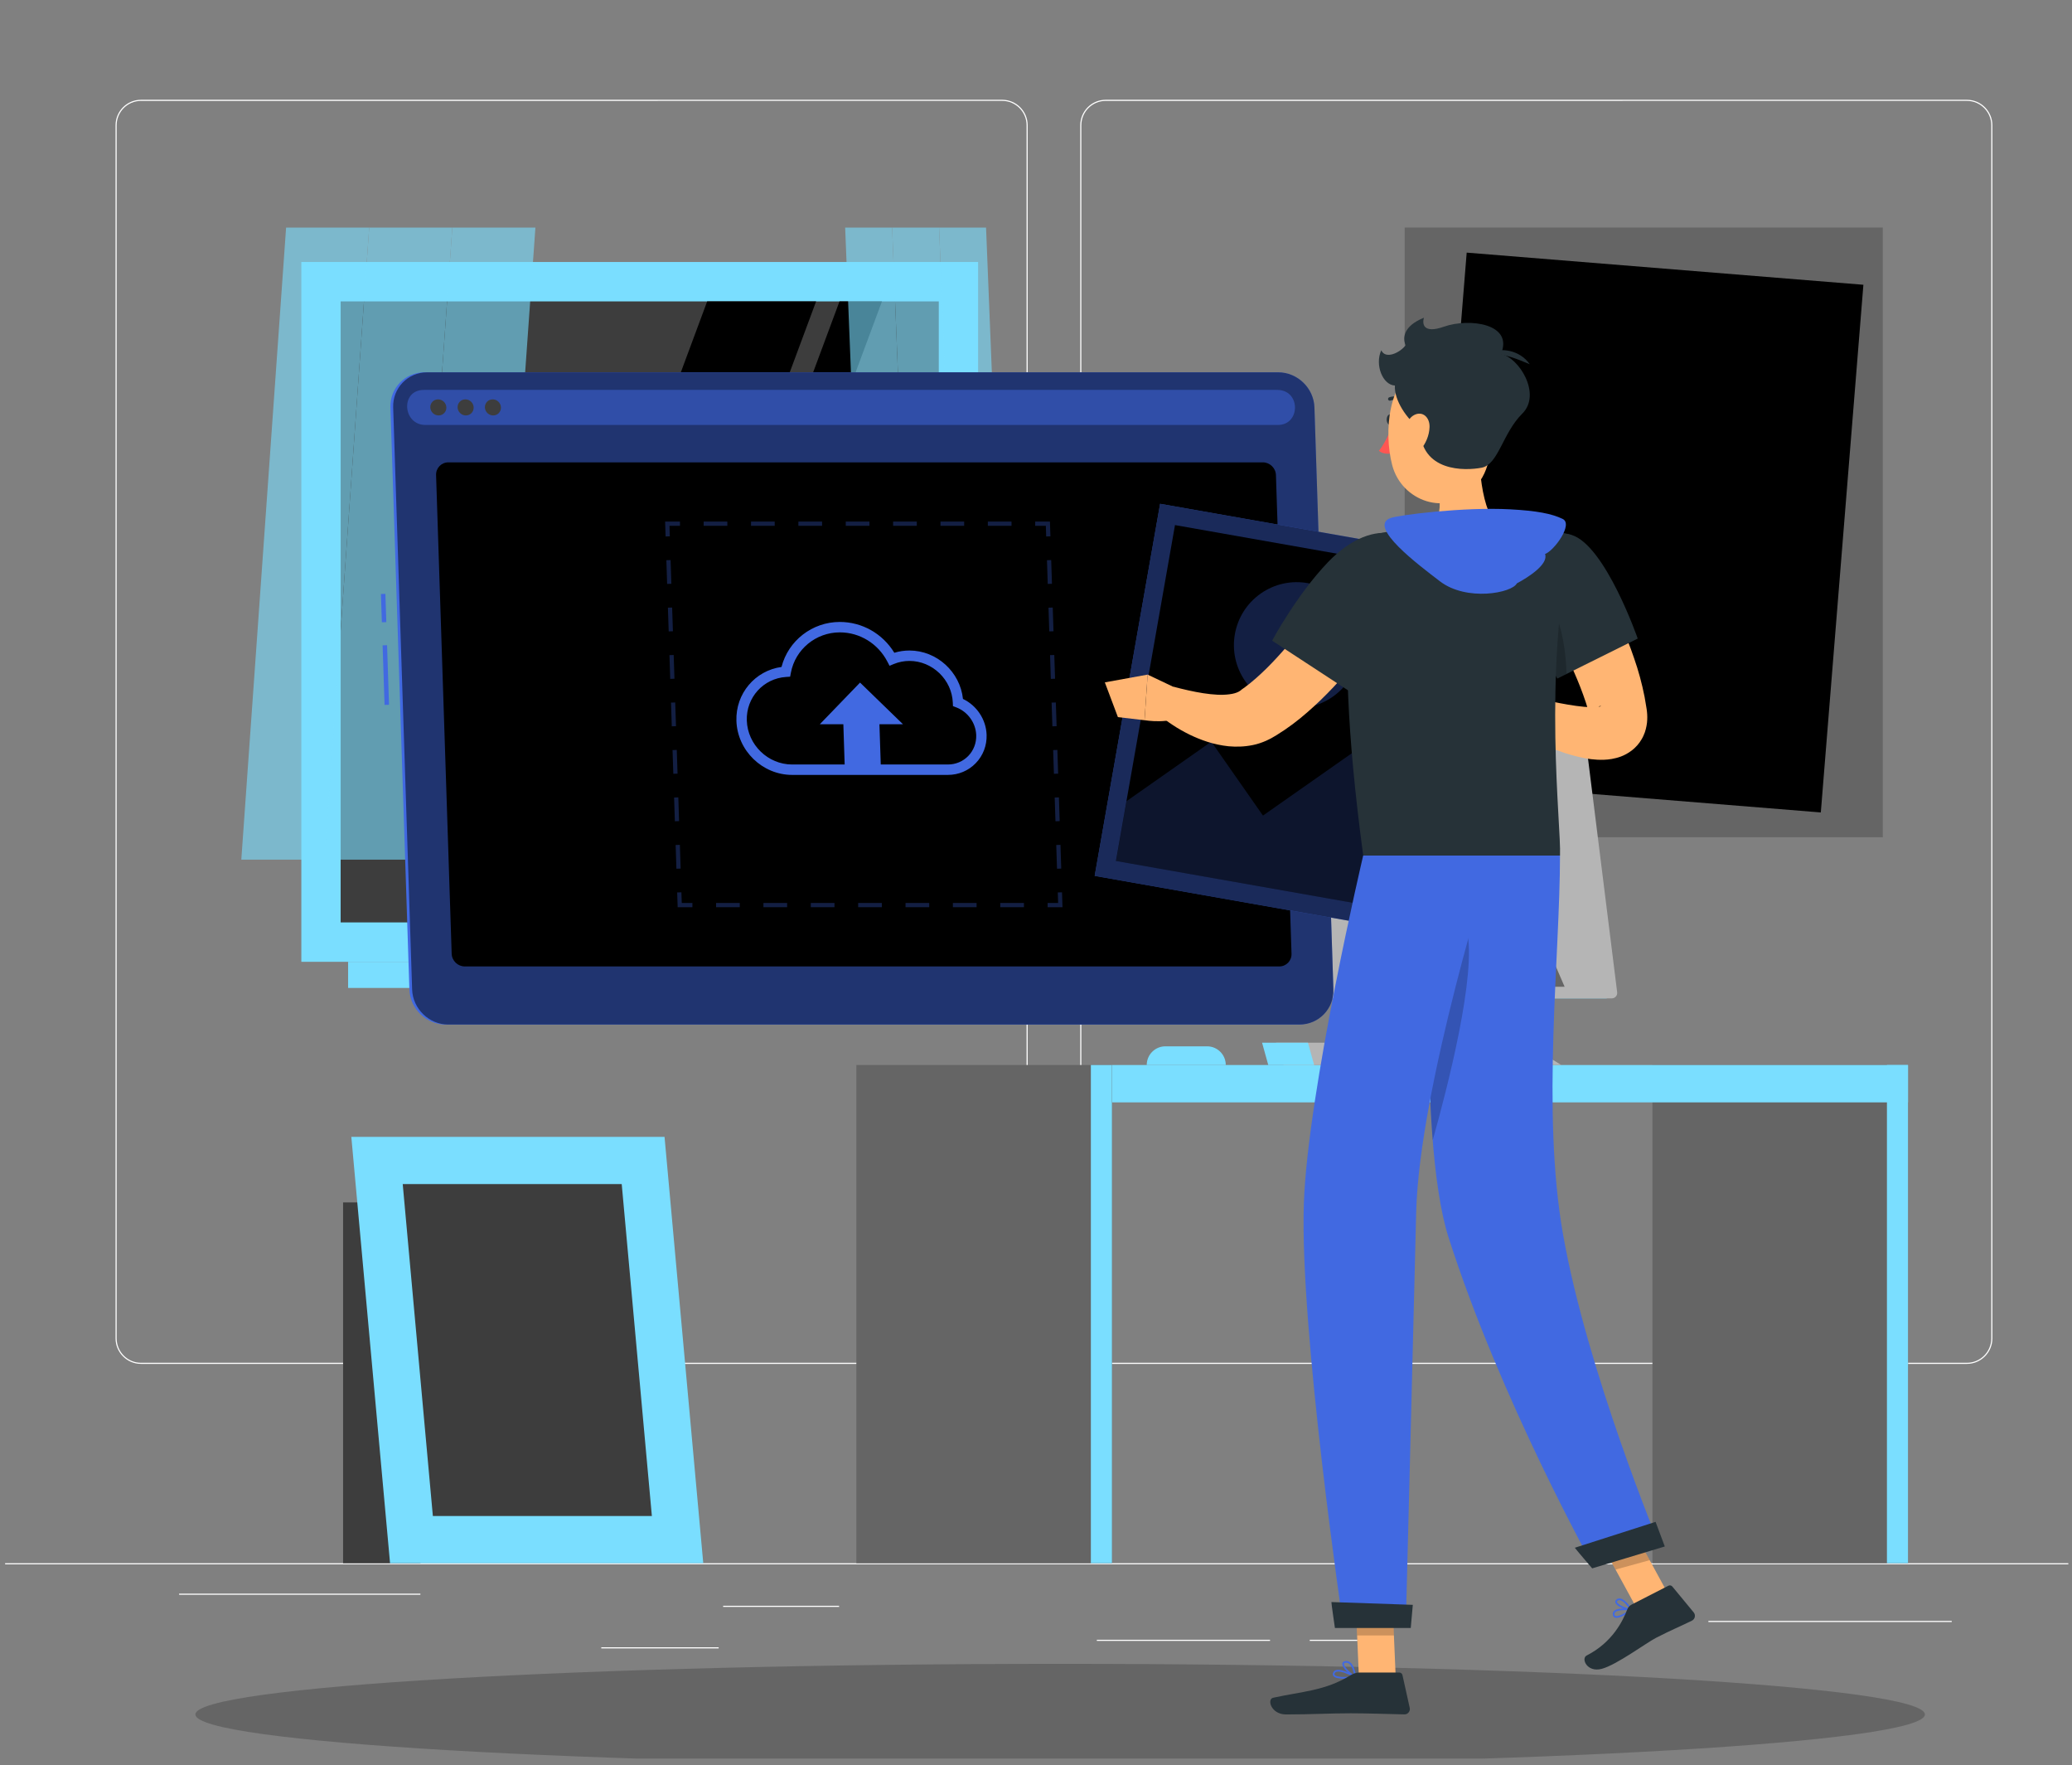 <svg width="236" height="201" viewBox="0 0 236 201" fill="none" xmlns="http://www.w3.org/2000/svg">
<rect x="0" y="0" width="236" height="201" fill="#808080" stroke="none"/>
<g clip-path="url(#clip0_1_4987)">
<path d="M247.751 178H-6.25V178.127H247.751V178Z" fill="white"/>
<path d="M114.154 155.304H16.059C14.461 155.304 13.16 154.001 13.16 152.399V14.266C13.16 12.664 14.461 11.361 16.059 11.361H114.154C115.752 11.361 117.053 12.664 117.053 14.266V152.399C117.053 154.001 115.752 155.304 114.154 155.304ZM16.059 11.489C14.53 11.489 13.287 12.735 13.287 14.266V152.4C13.287 153.932 14.53 155.177 16.059 155.177H114.154C115.682 155.177 116.926 153.932 116.926 152.4V14.266C116.926 12.735 115.682 11.488 114.154 11.488L16.059 11.489Z" fill="white"/>
<path d="M224.032 155.304H125.938C124.34 155.304 123.039 154.001 123.039 152.399V14.266C123.039 12.664 124.34 11.361 125.938 11.361H224.032C225.631 11.361 226.932 12.664 226.932 14.266V152.399C226.932 154.001 225.631 155.304 224.032 155.304ZM125.938 11.489C124.41 11.489 123.166 12.735 123.166 14.266V152.4C123.166 153.932 124.41 155.177 125.938 155.177H224.032C225.561 155.177 226.805 153.932 226.805 152.4V14.266C226.805 12.735 225.561 11.488 224.032 11.488L125.938 11.489Z" fill="white"/>
<path d="M95.572 182.847H82.365V182.974H95.572V182.847Z" fill="white"/>
<path d="M47.883 181.466H20.4V181.593H47.883V181.466Z" fill="white"/>
<path d="M81.856 187.573H68.487V187.7H81.856V187.573Z" fill="white"/>
<path d="M144.656 186.718H124.93V186.845H144.656V186.718Z" fill="white"/>
<path d="M154.612 186.718H149.179V186.845H154.612V186.718Z" fill="white"/>
<path d="M222.301 184.569H194.586V184.696H222.301V184.569Z" fill="white"/>
<path d="M111.405 29.834H34.322V109.519H111.405V29.834Z" fill="#7ADEFF"/>
<path d="M116.734 109.519H39.651V112.496H116.734V109.519Z" fill="#7ADEFF"/>
<path d="M106.927 105.033L106.927 34.32L38.8 34.32L38.8 105.033L106.927 105.033Z" fill="#3D3D3D"/>
<path d="M54.266 105.033L80.547 34.319H92.954L66.672 105.033H54.266Z" fill="black"/>
<path d="M69.337 105.033L95.619 34.319H100.456L74.174 105.033H69.337Z" fill="black"/>
<g opacity="0.6">
<path d="M36.951 97.889H27.485L32.587 25.913H42.052L36.951 97.889Z" fill="#7ADEFF"/>
<path d="M46.416 97.889H36.951L42.052 25.913H51.517L46.416 97.889Z" fill="#7ADEFF"/>
<path d="M55.881 97.889H46.416L51.517 25.913H60.983L55.881 97.889Z" fill="#7ADEFF"/>
</g>
<g opacity="0.6">
<path d="M109.845 97.889H115.194L112.311 25.914H106.961L109.845 97.889Z" fill="#7ADEFF"/>
<path d="M104.495 97.889H109.845L106.961 25.914H101.613L104.495 97.889Z" fill="#7ADEFF"/>
<path d="M99.146 97.889H104.496L101.613 25.914H96.263L99.146 97.889Z" fill="#7ADEFF"/>
</g>
<path d="M214.451 25.913H159.994V95.339H214.451V25.913Z" fill="#656565"/>
<path d="M167.056 28.766L162.206 88.852L207.39 92.512L212.24 32.426L167.056 28.766Z" fill="black"/>
<path d="M217.323 121.271H188.211V178H217.323V121.271Z" fill="#656565"/>
<path d="M217.323 121.271H214.922V178H217.323V121.271Z" fill="#7ADEFF"/>
<path d="M126.651 125.526L217.323 125.526V121.272L126.651 121.272V125.526Z" fill="#7ADEFF"/>
<path d="M126.651 121.271H97.538V178H126.651V121.271Z" fill="#656565"/>
<path d="M126.651 121.271H124.25V178H126.651V121.271Z" fill="#7ADEFF"/>
<path d="M159.42 121.271H153.139L154.667 109.025H160.948L159.42 121.271Z" fill="#7ADEFF"/>
<path d="M160.809 121.271H154.528L156.056 109.025H162.337L160.809 121.271Z" fill="#B5B5B5"/>
<path d="M161.573 115.148H155.292L156.056 109.025H162.337L161.573 115.148Z" fill="#7ADEFF"/>
<path d="M138.493 113.682H182.923C183.293 113.682 183.58 113.357 183.534 112.989L180.11 85.547C180.072 85.238 179.809 85.007 179.499 85.007H135.069C134.699 85.007 134.412 85.332 134.458 85.701L137.882 113.142C137.921 113.451 138.183 113.682 138.493 113.682Z" fill="#7ADEFF"/>
<path d="M139.154 113.682H183.583C183.954 113.682 184.241 113.357 184.195 112.989L180.771 85.547C180.732 85.238 180.47 85.007 180.159 85.007H135.73C135.359 85.007 135.072 85.332 135.119 85.701L138.543 113.142C138.581 113.451 138.843 113.682 139.154 113.682Z" fill="#B5B5B5"/>
<path d="M178.209 112.36L166.932 86.33H157.043L168.321 112.36H178.209Z" fill="#656565"/>
<path d="M166.417 112.36L155.14 86.33H151.576L162.854 112.36H166.417Z" fill="#656565"/>
<path d="M157.313 120.124H165.506C166.069 120.124 166.525 120.581 166.525 121.145V121.272H156.295V121.145C156.295 120.581 156.751 120.124 157.313 120.124Z" fill="#B5B5B5"/>
<path d="M151.558 120.124H156.46C157.023 120.124 157.478 120.581 157.478 121.145V121.272H150.539V121.145C150.539 120.581 150.995 120.124 151.558 120.124Z" fill="#7ADEFF"/>
<path d="M177.831 121.272H146.201L145.346 118.729H173.715L177.831 121.272Z" fill="#B5B5B5"/>
<path d="M149.681 121.272H144.456L143.749 118.729H148.974L149.681 121.272Z" fill="#7ADEFF"/>
<path d="M132.736 119.144H137.491C138.664 119.144 139.615 120.096 139.615 121.272H130.612C130.612 120.096 131.563 119.144 132.736 119.144Z" fill="#7ADEFF"/>
<path d="M39.078 178H47.902L47.902 136.915H39.078L39.078 178Z" fill="#3D3D3D"/>
<path d="M80.101 178H44.427L40.016 129.452H75.69L80.101 178Z" fill="#7ADEFF"/>
<path d="M49.303 172.626L45.869 134.826H70.813L74.248 172.626H49.303Z" fill="#3D3D3D"/>
<path d="M120.75 200.984C175.148 200.984 219.246 198.404 219.246 195.222C219.246 192.039 175.148 189.459 120.75 189.459C66.353 189.459 22.255 192.039 22.255 195.222C22.255 198.404 66.353 200.984 120.75 200.984Z" fill="#656565"/>
<path d="M44.088 73.469L43.579 73.486L43.801 80.267L44.309 80.251L44.088 73.469Z" fill="#4169E1"/>
<path d="M43.896 67.62L43.388 67.637L43.493 70.859L44.001 70.842L43.896 67.62Z" fill="#4169E1"/>
<path d="M50.748 116.662H147.705C149.898 116.662 151.634 114.865 151.563 112.668L149.404 46.391C149.332 44.194 147.48 42.397 145.287 42.397H48.328C46.135 42.397 44.4 44.194 44.471 46.391L46.63 112.668C46.701 114.865 48.554 116.662 50.748 116.662Z" fill="#4169E1"/>
<path d="M51.058 116.662H148.016C150.209 116.662 151.945 114.865 151.873 112.668L149.714 46.391C149.643 44.194 147.79 42.397 145.597 42.397H48.639C46.446 42.397 44.71 44.194 44.782 46.391L46.94 112.668C47.012 114.865 48.865 116.662 51.058 116.662Z" fill="#4169E1"/>
<path opacity="0.5" d="M51.058 116.662H148.016C150.209 116.662 151.945 114.865 151.873 112.668L149.714 46.391C149.643 44.194 147.79 42.397 145.597 42.397H48.639C46.446 42.397 44.71 44.194 44.782 46.391L46.94 112.668C47.012 114.865 48.865 116.662 51.058 116.662Z" fill="black"/>
<path opacity="0.5" d="M145.351 44.394H48.393C48.283 44.394 48.175 44.398 48.068 44.407C45.581 44.611 45.94 48.388 48.441 48.388H145.564C148.066 48.388 148.178 44.611 145.678 44.407C145.57 44.398 145.461 44.394 145.351 44.394Z" fill="#4169E1"/>
<path d="M50.84 46.391C50.856 46.897 50.46 47.306 49.955 47.306C49.45 47.306 49.028 46.896 49.011 46.391C48.995 45.885 49.391 45.475 49.896 45.475C50.401 45.475 50.824 45.885 50.84 46.391Z" fill="#3D3D3D"/>
<path d="M53.949 46.391C53.966 46.897 53.57 47.306 53.065 47.306C52.56 47.306 52.137 46.896 52.121 46.391C52.105 45.885 52.501 45.475 53.005 45.475C53.511 45.475 53.933 45.885 53.949 46.391Z" fill="#3D3D3D"/>
<path d="M57.059 46.391C57.075 46.897 56.679 47.306 56.174 47.306C55.669 47.306 55.247 46.896 55.23 46.391C55.214 45.885 55.61 45.475 56.115 45.475C56.619 45.475 57.042 45.885 57.059 46.391Z" fill="#3D3D3D"/>
<path d="M52.938 110.047H145.706C146.504 110.047 147.13 109.399 147.104 108.599L145.329 54.095C145.303 53.295 144.634 52.647 143.836 52.647H51.068C50.27 52.647 49.644 53.295 49.669 54.095L51.445 108.599C51.471 109.399 52.139 110.047 52.938 110.047Z" fill="black"/>
<g opacity="0.3">
<path d="M121.017 103.302H119.324V102.82H120.521L120.482 101.622L120.963 101.606L121.017 103.302Z" fill="#4169E1"/>
<path d="M116.627 103.302H113.929V102.82H116.627V103.302ZM111.232 103.302H108.534V102.82H111.232V103.302ZM105.837 103.302H103.14V102.82H105.837V103.302ZM100.442 103.302H97.745V102.82H100.442V103.302ZM95.048 103.302H92.35V102.82H95.048V103.302ZM89.653 103.302H86.956V102.82H89.653V103.302ZM84.258 103.302H81.561V102.82H84.258V103.302Z" fill="#4169E1"/>
<path d="M78.864 103.302H77.186L77.131 101.622L77.612 101.606L77.652 102.82H78.864V103.302Z" fill="#4169E1"/>
<path d="M77.043 98.92L76.956 96.218L77.437 96.202L77.525 98.904L77.043 98.92ZM76.867 93.515L76.779 90.813L77.26 90.797L77.348 93.499L76.867 93.515ZM76.691 88.111L76.603 85.408L77.085 85.393L77.172 88.095L76.691 88.111ZM76.516 82.706L76.427 80.004L76.908 79.988L76.997 82.69L76.516 82.706ZM76.339 77.302L76.251 74.599L76.732 74.584L76.82 77.286L76.339 77.302ZM76.163 71.897L76.075 69.195L76.556 69.179L76.644 71.881L76.163 71.897ZM75.987 66.492L75.899 63.79L76.38 63.774L76.468 66.477L75.987 66.492Z" fill="#4169E1"/>
<path d="M75.811 61.088L75.756 59.392H77.449V59.874H76.254L76.292 61.072L75.811 61.088Z" fill="#4169E1"/>
<path d="M115.212 59.874H112.515V59.392H115.212V59.874ZM109.818 59.874H107.121V59.392H109.818V59.874ZM104.423 59.874H101.725V59.392H104.423V59.874ZM99.028 59.874H96.331V59.392H99.028V59.874ZM93.634 59.874H90.936V59.392H93.634V59.874ZM88.239 59.874H85.541V59.392H88.239V59.874ZM82.844 59.874H80.147V59.392H82.844V59.874Z" fill="#4169E1"/>
<path d="M119.161 61.088L119.122 59.874H117.909V59.392H119.588L119.642 61.072L119.161 61.088Z" fill="#4169E1"/>
<path d="M120.394 98.92L120.306 96.218L120.787 96.202L120.875 98.904L120.394 98.92ZM120.217 93.515L120.129 90.813L120.61 90.797L120.698 93.499L120.217 93.515ZM120.041 88.111L119.953 85.408L120.434 85.393L120.523 88.095L120.041 88.111ZM119.866 82.706L119.777 80.004L120.258 79.988L120.347 82.69L119.866 82.706ZM119.689 77.302L119.602 74.599L120.083 74.584L120.171 77.286L119.689 77.302ZM119.513 71.897L119.425 69.195L119.906 69.179L119.994 71.881L119.513 71.897ZM119.337 66.492L119.25 63.79L119.731 63.774L119.818 66.477L119.337 66.492Z" fill="#4169E1"/>
</g>
<path d="M107.96 88.238H90.225C86.836 88.238 83.989 85.476 83.877 82.081C83.777 78.975 86.001 76.362 89.014 75.944C89.786 72.95 92.509 70.82 95.653 70.82C98.198 70.82 100.532 72.153 101.863 74.33C102.418 74.159 102.995 74.073 103.586 74.073C106.702 74.073 109.359 76.512 109.681 79.585C111.251 80.333 112.317 81.928 112.374 83.668C112.413 84.887 111.976 86.035 111.14 86.899C110.306 87.763 109.176 88.238 107.96 88.238ZM95.654 72.007C92.927 72.007 90.583 73.939 90.081 76.602L89.995 77.054L89.537 77.083C86.943 77.251 84.977 79.429 85.061 82.043C85.152 84.805 87.468 87.052 90.225 87.052H107.96C108.853 87.052 109.68 86.705 110.289 86.075C110.899 85.444 111.219 84.602 111.19 83.707C111.144 82.313 110.227 81.042 108.908 80.544L108.541 80.405L108.525 80.013C108.418 77.392 106.202 75.259 103.585 75.259C102.972 75.259 102.376 75.376 101.817 75.605L101.318 75.811L101.068 75.331C100.001 73.28 97.926 72.007 95.654 72.007Z" fill="#4169E1"/>
<path d="M102.849 82.469L97.958 77.724L93.376 82.469H96.057L96.217 87.376H100.328L100.168 82.469H102.849Z" fill="#4169E1"/>
<path d="M180.159 63.193C180.629 63.867 181.003 64.438 181.392 65.07C181.778 65.687 182.142 66.313 182.496 66.946C183.208 68.209 183.87 69.502 184.476 70.835C185.08 72.168 185.651 73.527 186.122 74.948C186.616 76.352 187.018 77.829 187.318 79.351L187.514 80.512L187.538 80.657L187.566 80.843C187.586 81.02 187.608 81.173 187.616 81.372C187.623 81.568 187.631 81.746 187.617 81.971L187.593 82.293L187.539 82.647C187.505 82.872 187.425 83.146 187.347 83.389C187.246 83.654 187.143 83.908 186.989 84.163C186.704 84.672 186.288 85.126 185.868 85.448C184.997 86.112 184.212 86.302 183.577 86.423C182.934 86.531 182.411 86.529 181.92 86.507C181.434 86.48 180.991 86.427 180.572 86.347C179.736 86.189 178.977 85.981 178.249 85.75C176.798 85.273 175.46 84.705 174.165 84.072C172.865 83.434 171.636 82.762 170.399 81.966L171.86 78.718C174.427 79.35 177.08 80.044 179.522 80.378C180.128 80.465 180.717 80.519 181.244 80.524C181.751 80.535 182.253 80.48 182.335 80.403C182.366 80.379 182.251 80.343 181.913 80.567C181.761 80.676 181.576 80.865 181.451 81.071C181.392 81.182 181.338 81.269 181.305 81.376C181.266 81.452 181.247 81.564 181.228 81.617L181.198 81.781C181.197 81.834 181.186 81.841 181.186 81.866C181.188 81.892 181.174 81.877 181.175 81.884C181.178 81.901 181.164 81.851 181.155 81.817L181.126 81.71L180.897 80.854C180.217 78.561 179.215 76.222 178.044 73.938C177.471 72.79 176.841 71.656 176.2 70.53C175.881 69.966 175.547 69.409 175.217 68.855C174.891 68.314 174.534 67.723 174.237 67.257L180.159 63.193Z" fill="#FFB573"/>
<path d="M172.457 78.974L170.255 76.774L168.063 81.666C168.063 81.666 170.136 82.819 171.984 81.978L172.457 78.974Z" fill="#FFB573"/>
<path d="M166.997 75.021L165.374 79.15L168.063 81.666L170.255 76.773L166.997 75.021Z" fill="#FFB573"/>
<path d="M174.429 64.83L132.135 57.366L124.683 99.735L166.978 107.2L174.429 64.83Z" fill="#4169E1"/>
<path opacity="0.6" d="M174.429 64.83L132.135 57.366L124.683 99.735L166.978 107.2L174.429 64.83Z" fill="black"/>
<path d="M172.009 66.529L133.831 59.791L127.104 98.037L165.283 104.775L172.009 66.529Z" fill="black"/>
<path opacity="0.3" d="M151.804 79.331C155.042 77.06 155.828 72.59 153.56 69.346C151.293 66.103 146.831 65.316 143.593 67.587C140.356 69.859 139.57 74.329 141.837 77.572C144.105 80.815 148.567 81.603 151.804 79.331Z" fill="#4169E1"/>
<path opacity="0.2" d="M156.647 83.895L143.851 92.87L137.966 84.453L128.31 91.228L127.113 98.04L165.287 104.776L166.485 97.965L156.647 83.895Z" fill="#4169E1"/>
<path d="M158.746 47.779C158.753 48.118 158.58 48.396 158.359 48.401C158.138 48.405 157.953 48.135 157.946 47.796C157.939 47.458 158.112 47.179 158.333 47.175C158.554 47.17 158.739 47.441 158.746 47.779Z" fill="#263238"/>
<path d="M158.611 48.396C158.611 48.396 157.883 50.365 157.057 51.325C157.666 51.871 158.678 51.595 158.678 51.595L158.611 48.396Z" fill="#FF5652"/>
<path d="M159.935 45.875C159.885 45.884 159.833 45.874 159.788 45.843C159.067 45.345 158.399 45.601 158.371 45.614C158.271 45.654 158.154 45.605 158.113 45.504C158.072 45.402 158.12 45.287 158.221 45.246C158.257 45.231 159.109 44.892 160.013 45.516C160.103 45.578 160.126 45.702 160.064 45.793C160.033 45.838 159.986 45.866 159.935 45.875Z" fill="#263238"/>
<path d="M168.538 49.071C168.323 52.194 168.569 58.502 170.952 60.267C170.952 60.267 170.368 62.814 164.715 63.526C158.5 64.308 161.357 60.808 161.357 60.808C164.648 59.57 164.244 57.059 163.356 54.766L168.538 49.071Z" fill="#FFB573"/>
<path d="M183.943 184.196C183.929 184.191 183.916 184.185 183.903 184.179C183.802 184.131 183.684 184.019 183.691 183.758C183.695 183.621 183.753 183.503 183.863 183.409C184.342 183.002 185.734 183.181 185.793 183.189C185.832 183.195 185.864 183.221 185.875 183.259C185.886 183.296 185.874 183.337 185.845 183.363C185.52 183.642 184.443 184.369 183.943 184.196ZM185.528 183.361C185.057 183.323 184.276 183.318 183.992 183.561C183.925 183.617 183.892 183.684 183.889 183.764C183.884 183.95 183.962 183.988 183.988 184C184.257 184.129 185.019 183.741 185.528 183.361Z" fill="#4169E1"/>
<path d="M185.078 183.232C184.589 183.063 184.073 182.777 183.986 182.481C183.962 182.398 183.95 182.239 184.149 182.104C184.277 182.017 184.423 181.991 184.583 182.025C185.196 182.155 185.838 183.191 185.865 183.235C185.884 183.266 185.884 183.305 185.866 183.336C185.848 183.368 185.814 183.387 185.778 183.386C185.603 183.382 185.345 183.325 185.078 183.232ZM184.61 182.239C184.587 182.231 184.564 182.224 184.541 182.219C184.435 182.196 184.343 182.213 184.26 182.269C184.152 182.341 184.169 182.4 184.176 182.424C184.256 182.695 185.048 183.069 185.58 183.165C185.388 182.889 184.986 182.369 184.61 182.239Z" fill="#4169E1"/>
<path d="M153.093 191.15C152.556 191.15 152.036 191.076 151.862 190.834C151.801 190.749 151.753 190.605 151.871 190.399C151.936 190.284 152.042 190.206 152.186 190.167C152.884 189.976 154.348 190.812 154.41 190.849C154.446 190.869 154.464 190.91 154.458 190.951C154.451 190.992 154.42 191.024 154.379 191.032C154.112 191.086 153.595 191.15 153.093 191.15ZM152.429 190.336C152.359 190.336 152.295 190.343 152.237 190.359C152.145 190.383 152.081 190.429 152.042 190.498C151.972 190.621 151.998 190.682 152.023 190.718C152.218 190.989 153.278 190.995 154.057 190.885C153.668 190.685 152.919 190.336 152.429 190.336Z" fill="#4169E1"/>
<path d="M154.36 191.034C154.346 191.034 154.332 191.031 154.319 191.025C153.813 190.798 152.811 189.89 152.888 189.415C152.906 189.304 152.985 189.165 153.257 189.137C153.46 189.118 153.646 189.174 153.808 189.308C154.341 189.746 154.454 190.878 154.458 190.925C154.462 190.961 154.446 190.995 154.417 191.016C154.4 191.028 154.38 191.034 154.36 191.034ZM153.337 189.332C153.318 189.332 153.298 189.333 153.278 189.336C153.099 189.354 153.088 189.424 153.084 189.447C153.038 189.732 153.719 190.446 154.235 190.756C154.182 190.426 154.032 189.749 153.682 189.461C153.577 189.375 153.463 189.332 153.337 189.332Z" fill="#4169E1"/>
<path d="M158.968 190.935H154.777L154.36 181.211H158.551L158.968 190.935Z" fill="#FFB573"/>
<path d="M190.306 182.068L186.42 183.139L181.444 174.022L185.331 172.952L190.306 182.068Z" fill="#FFB573"/>
<path d="M185.838 182.712L190.03 180.564C190.182 180.485 190.368 180.524 190.478 180.656L192.911 183.601C193.164 183.906 193.06 184.371 192.705 184.545C191.228 185.27 190.474 185.548 188.63 186.493C187.496 187.075 184.123 189.588 182.421 190.032C180.756 190.466 180.058 188.848 180.715 188.513C183.662 187.012 184.853 184.552 185.35 183.252C185.439 183.018 185.615 182.826 185.838 182.712Z" fill="#263238"/>
<path d="M154.805 190.449H159.382C159.553 190.449 159.701 190.568 159.739 190.736L160.567 194.467C160.653 194.854 160.36 195.221 159.964 195.214C158.313 195.186 155.928 195.089 153.852 195.089C151.426 195.089 149.33 195.221 146.485 195.221C144.764 195.221 144.287 193.479 145.007 193.321C148.286 192.602 150.963 192.525 153.796 190.775C154.103 190.586 154.443 190.449 154.805 190.449Z" fill="#263238"/>
<path d="M172.813 68.04C173.25 69.169 173.731 70.268 174.216 71.299C175.052 73.083 175.884 74.641 176.489 75.718C177.029 76.688 177.381 77.262 177.381 77.262L186.536 72.713C186.536 72.713 182.847 62.091 178.997 60.909C175.051 59.708 170.836 62.976 172.813 68.04Z" fill="#263238"/>
<path opacity="0.2" d="M176.87 69.09C176.072 69.678 175.503 71.258 175.098 73.115C175.621 74.137 176.101 75.024 176.488 75.717C177.028 76.687 177.38 77.262 177.38 77.262L178.43 76.74C178.359 74.284 177.967 71.517 176.87 69.09Z" fill="black"/>
<path d="M153.455 74.814C153.455 76.243 153.489 77.814 153.569 79.546C153.775 84.256 154.288 90.125 155.27 97.418H177.685C177.839 93.971 175.677 77.151 178.997 60.909C178.997 60.909 175.152 60.138 171.489 59.961C168.625 59.823 164.478 59.732 161.962 59.961C158.641 60.269 155.515 61.127 155.515 61.127C155.515 61.127 153.45 63.464 153.455 74.814Z" fill="#263238"/>
<path d="M159.221 68.148C158.823 68.983 158.482 69.575 158.107 70.186C157.737 70.787 157.365 71.364 156.975 71.923C156.205 73.047 155.395 74.123 154.548 75.174C152.849 77.272 151.016 79.272 148.892 81.118C147.834 82.046 146.684 82.919 145.385 83.717L144.885 84.009L144.755 84.083L144.571 84.175L144.201 84.353C143.705 84.568 143.202 84.737 142.707 84.836C141.718 85.04 140.787 85.053 139.931 84.977C138.217 84.796 136.783 84.27 135.468 83.64C134.815 83.313 134.192 82.966 133.601 82.573C132.996 82.181 132.468 81.78 131.871 81.273L133.671 78.201C135.867 78.778 138.35 79.297 140.054 79.053C140.47 79.002 140.82 78.898 141.061 78.772C141.181 78.706 141.275 78.646 141.352 78.583C141.368 78.566 141.386 78.549 141.403 78.534L141.429 78.513L141.502 78.461L141.81 78.243C142.637 77.634 143.465 76.888 144.28 76.088C145.903 74.475 147.445 72.63 148.898 70.724C149.625 69.77 150.329 68.793 151.002 67.814C151.334 67.323 151.663 66.834 151.968 66.353C152.264 65.882 152.575 65.375 152.736 65.064L159.221 68.148Z" fill="#FFB573"/>
<path d="M134.578 78.652L130.713 76.816L130.364 82.009C130.364 82.009 133.368 82.531 134.958 81.355L134.578 78.652Z" fill="#FFB573"/>
<path d="M125.84 77.7L127.329 81.658L130.364 82.01L130.713 76.817L125.84 77.7Z" fill="#FFB573"/>
<path d="M161.991 65.397C161.859 69.409 153.611 78.653 153.611 78.653L144.895 72.951C144.895 72.951 147.658 67.772 151.246 64.024C156.659 58.371 162.149 60.582 161.991 65.397Z" fill="#263238"/>
<path opacity="0.2" d="M154.361 181.214L154.575 186.226H158.768L158.554 181.214H154.361Z" fill="black"/>
<path opacity="0.2" d="M185.333 172.954L181.445 174.025L184.012 178.723L187.899 177.653L185.333 172.954Z" fill="black"/>
<path d="M170.004 46.826C169.835 50.99 169.948 53.435 167.896 55.613C164.81 58.889 159.647 57.092 158.57 52.962C157.601 49.245 158.039 43.06 162.067 41.321C166.036 39.607 170.172 42.662 170.004 46.826Z" fill="#FFB573"/>
<path d="M161.729 48.81C160.234 47.744 158.766 45.539 158.879 43.899C157.496 43.843 156.565 41.552 157.327 39.884C157.806 40.959 159.457 40.167 160.099 39.319C159.753 38.499 159.81 37.142 162.181 36.18C161.983 36.873 162.087 38.036 164.467 37.198C167.359 36.18 172.442 36.859 170.952 40.308C172.99 40.676 175.629 44.885 173.384 47.102C171.141 49.319 170.675 52.89 168.756 53.257C166.837 53.625 161.842 53.75 161.729 48.81Z" fill="#263238"/>
<path d="M169.601 40.171C170.935 39.56 173.085 39.822 174.243 41.478C172.666 40.831 171.763 40.411 169.601 40.171Z" fill="#263238"/>
<path d="M162.825 48.633C162.794 49.609 162.367 50.538 161.841 51.153C161.048 52.078 160.18 51.54 160.005 50.445C159.848 49.46 160.07 47.792 161.055 47.267C162.026 46.749 162.861 47.517 162.825 48.633Z" fill="#FFB573"/>
<path d="M163.219 97.418C163.219 97.418 161.241 129.189 164.99 140.903C170.927 159.459 181.51 178.413 181.51 178.413L189.08 176.132C189.08 176.132 180.756 156.124 178.018 140.493C175.559 126.452 177.683 108.887 177.683 97.418C172.462 97.418 163.219 97.418 163.219 97.418Z" fill="#4169E1"/>
<path opacity="0.2" d="M162.898 104.497C165.014 103.878 166.663 104.111 167.091 105.997C168.208 110.919 164.856 123.901 163.185 129.839C162.508 121.331 162.665 111.153 162.898 104.497Z" fill="black"/>
<path d="M179.374 176.239C179.342 176.249 181.349 178.587 181.349 178.587L189.62 176.095L188.569 173.291L179.374 176.239Z" fill="#263238"/>
<path d="M155.267 97.418C155.267 97.418 148.954 124.223 148.509 137.027C148.011 151.386 153.013 185.256 153.013 185.256H160.113C160.113 185.256 160.987 151.122 161.303 138.043C161.647 123.784 170.002 97.418 170.002 97.418H155.267Z" fill="#4169E1"/>
<path d="M151.647 182.423C151.614 182.423 152.047 185.375 152.047 185.375H160.684L160.918 182.74L151.647 182.423Z" fill="#263238"/>
<path d="M158.405 58.977C159.366 58.644 166.689 57.711 172.004 57.995C175.038 58.158 176.749 58.489 177.988 59.089C179.228 59.69 177.006 62.716 175.982 63.085C176.397 64.246 174.085 65.726 172.767 66.428C172.239 67.52 167.047 68.527 163.996 66.183C161.653 64.385 155.664 59.928 158.405 58.977Z" fill="#4169E1"/>
</g>
<defs>
<clipPath id="clip0_1_4987">
<rect width="235" height="200" fill="white" transform="translate(0.583 0.25)"/>
</clipPath>
</defs>
</svg>
